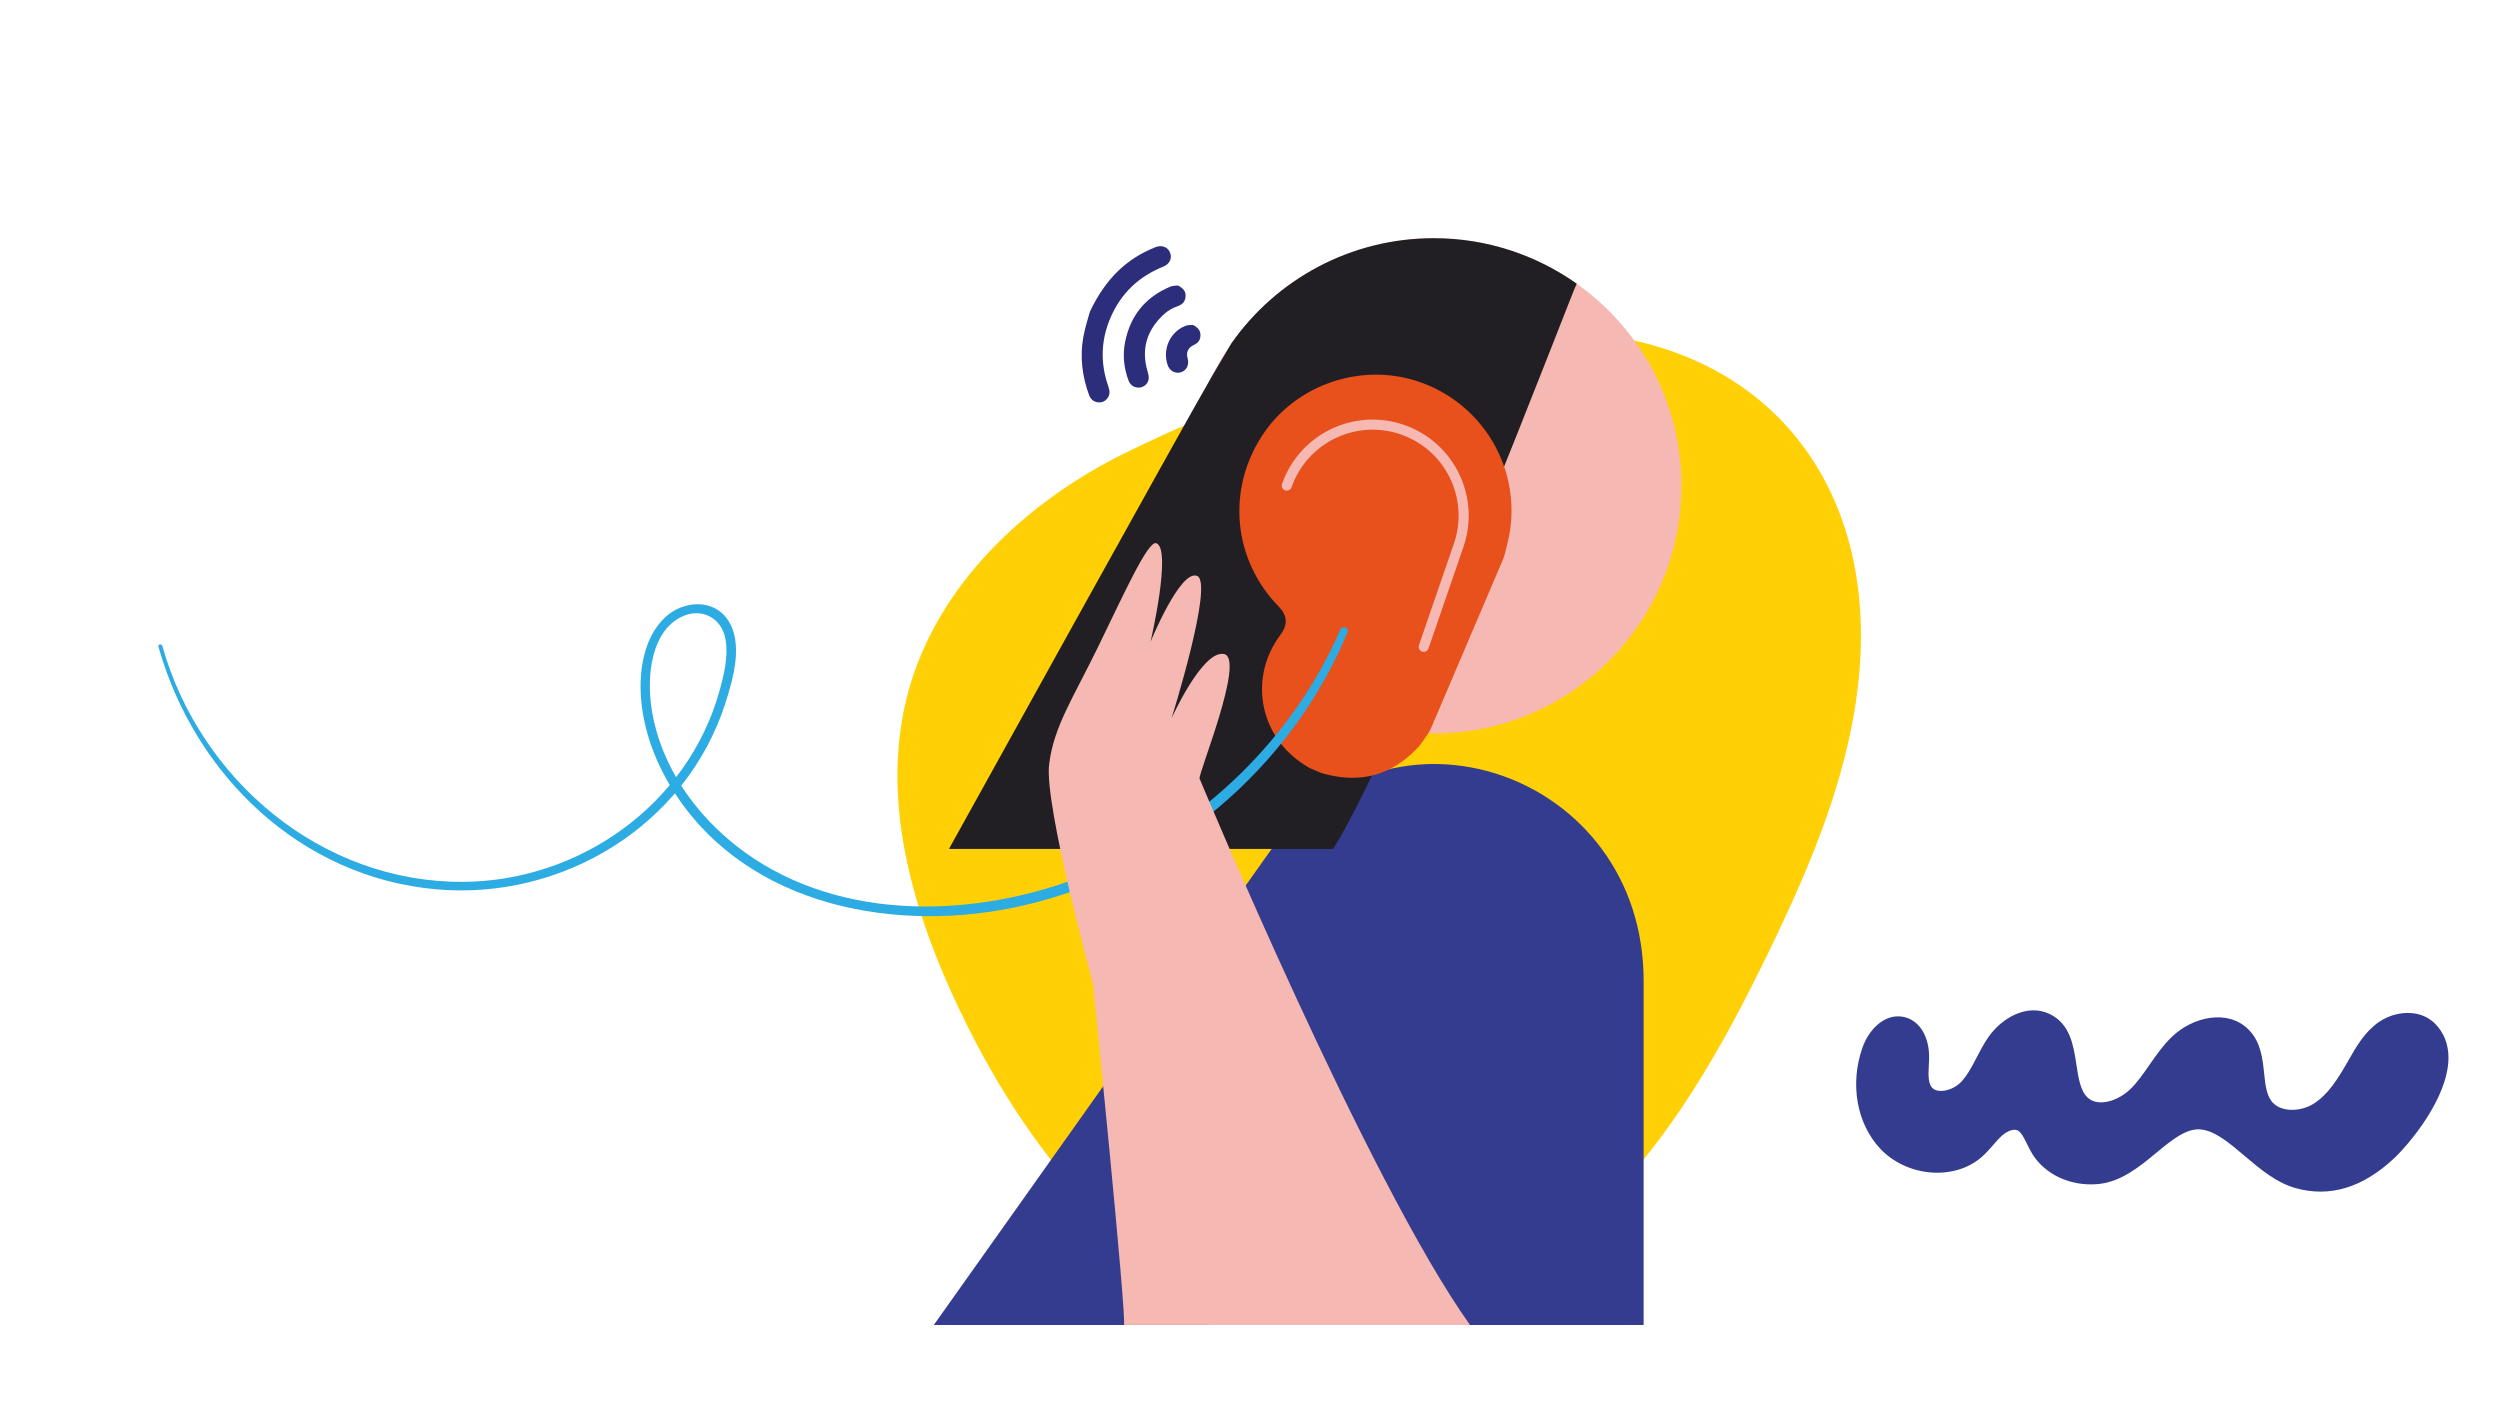 <?xml version="1.0" encoding="utf-8"?>
<!-- Generator: Adobe Illustrator 23.0.4, SVG Export Plug-In . SVG Version: 6.00 Build 0)  -->
<svg version="1.1" id="Layer_1" xmlns="http://www.w3.org/2000/svg" xmlns:xlink="http://www.w3.org/1999/xlink" x="0px" y="0px"
	 viewBox="0 0 1237.26 704.94" style="enable-background:new 0 0 1237.26 704.94;" xml:space="preserve">
<style type="text/css">
	.st0{fill:#333C8E;}
	.st1{fill:#FED005;}
	.st2{fill:#F6B8B3;}
	.st3{fill:#211E24;}
	.st4{fill:#E8501C;}
	.st5{fill:#2DABE3;}
	.st6{fill:#2C2E7B;}
	.st7{fill:none;stroke:#F6B8B3;stroke-width:5;stroke-linecap:round;stroke-linejoin:round;stroke-miterlimit:10;}
</style>
<path class="st0" d="M930.35,568.29c13.16,14.17,36.66,16.22,50.31,4.39c2.2-1.91,4.01-3.99,5.75-6c1.54-1.76,2.99-3.43,4.54-4.79
	c2.58-2.25,5.66-3.27,7.4-2.53c1.89,0.81,3.31,3.7,4.81,6.76c0.83,1.69,1.67,3.38,2.62,4.93c6.32,10.28,19.06,16.15,32.45,14.96
	c11.47-1.02,20.72-8.68,28.88-15.44c7.67-6.34,14.91-12.33,22.12-11.6c7.07,0.71,14.17,6.75,21.71,13.14
	c7.72,6.54,15.71,13.3,25.31,15.93c16.82,4.67,33.07-0.31,48.42-14.62c6.96-6.48,26.86-29.52,27.09-49.67
	c0.08-6.89-2.28-12.87-6.81-17.29c-2.5-2.44-5.49-3.93-8.64-4.64c-6.53-1.48-13.76,0.37-18.89,3.91
	c-7.1,4.89-11.32,12.31-15.04,18.85c-5.28,9.29-10.26,17.34-17.7,21.87c-6.33,3.85-16.34,4.14-20.58-1.58
	c-2.49-3.38-3.03-8.46-3.59-13.83c-0.76-7.22-1.61-15.41-7.68-21.5c-10.27-10.34-27.61-6.28-37.77,3.43
	c-4.51,4.3-7.97,9.28-11.31,14.09c-2.97,4.28-5.78,8.33-9.16,11.7c-5.98,5.97-15.92,9.27-21.22,4.6c-3.75-3.3-4.73-9.73-5.76-16.53
	c-1.44-9.47-3.08-20.21-13.33-25.05c-11.01-5.21-23.61,1.91-30.31,11.64c-2.24,3.25-4.01,6.66-5.73,9.97
	c-2.38,4.58-4.63,8.9-7.79,12.19c-2.65,2.75-6.93,4.53-10.43,4.31c-2.76-0.15-3.76-1.5-4.1-1.94c-1.76-2.35-1.55-6.47-1.33-10.83
	c0.05-1.01,0.1-2.01,0.13-2.99c0.31-10.82-4.53-18.98-12.34-20.81c-9.63-2.09-17.5,6.26-20.64,15.15
	C915.46,536.32,918.84,555.88,930.35,568.29z"/>
<g>
	<path class="st1" d="M556.21,224.49c-48.9,24.24-92.3,65.11-106.67,117.76c-15.26,55.92,3.99,115.47,30.09,167.23
		c35.34,70.09,93.35,139.26,171.58,145.78c51.26,4.27,101.76-20.31,138.85-55.95c37.08-35.65,62.58-81.5,85.07-127.76
		c21.53-44.29,41.11-90.69,45.15-139.77c7.84-95.37-49.04-163.4-144.52-167.47C707.61,161.4,615.85,194.93,556.21,224.49z"/>
	<g>
		<g>
			<path class="st0" d="M813.44,485.43v170.31h-351.3L628.23,421.7C687.13,338.7,813.44,382.16,813.44,485.43z"/>
			<path class="st2" d="M587.05,240.43c0,47.86,27.33,89.18,67.24,109.3c16.64,8.53,35.44,13.25,55.31,13.25
				c67.65,0,122.55-54.82,122.55-122.55c0-41.32-20.45-77.83-51.83-100.03c0,0-0.08-0.08-0.33-0.25
				c-19.96-13.99-44.22-22.27-70.38-22.27c-41.32,0-77.92,20.45-100.03,51.83c-0.08,0.08-0.08,0.08-0.08,0.08s-0.08,0.17-0.33,0.58
				c-3.81,5.38-7.12,11.01-10.02,16.97c0,0.17-0.08,0.25-0.17,0.33C591.35,203.66,587.05,221.55,587.05,240.43z"/>
			<path class="st3" d="M469.65,420.14c0,0,119.4-215.64,129.32-232.46c0.08-0.08,0.17-0.17,0.17-0.33
				c5.3-8.94,8.94-15.15,10.02-16.97c0.25-0.41,0.33-0.58,0.33-0.58s0,0,0.08-0.08c22.11-31.38,58.71-51.83,100.03-51.83
				c26.17,0,50.43,8.28,70.38,22.27c0.25,0.17,0.33,0.25,0.33,0.25c-0.73,0-84.74,221.92-120.51,279.74H469.65z"/>
		</g>
	</g>
	<path class="st4" d="M708.26,360.29c-0.42,0.98-0.93,1.92-1.53,2.8c-1.68,2.44-3.26,4.98-5.27,7.11
		c-12.45,13.18-27.53,17.55-45.14,13.02c0,0-0.01,0-0.01,0c-1.04-0.26-2.09-0.52-3.08-0.94l-4.33-1.85
		c-0.89-0.38-1.73-0.84-2.53-1.38c-1.51-1-3.03-1.99-4.46-3.1c-19.39-14.99-23.01-41.88-8.34-61.6c3.91-5.26,3.66-9.65-0.82-14.25
		c-22.36-22.98-25.73-57.28-8.28-84.28c16.77-25.95,50.3-37.08,79.37-26.33c30.05,11.11,48.2,41.6,43.47,73.21
		c-0.58,3.85-1.65,7.63-2.56,11.43c-0.2,0.84-0.47,1.67-0.81,2.47L708.26,360.29z"/>
	<g>
		<path class="st5" d="M78.41,320.05C96.31,383.66,148.8,434.21,216,440.14c62.33,5.5,123.42-31.45,142.93-91.95
			c3.92-12.16,9.13-29.97,1.18-41.55c-7.28-10.61-22.17-9.27-30.83-1.22c-10.78,10.02-13.16,26.76-11.99,40.71
			c1.39,16.6,7.75,32.69,16.79,46.58c36.82,56.53,110.73,69.67,172.61,55.37c71.23-16.45,132.31-67.67,160.24-135.26
			c0.93-2.26-2.61-3.45-3.57-1.24c-23.19,53.41-67.88,96.69-121.34,119.5c-52.45,22.39-119.1,26.35-168.51-5.91
			c-26-16.97-46.76-44.19-51.18-75.45c-2.09-14.73-0.36-37.01,14.99-44.47c9.83-4.78,19.95,0.52,21.77,11.25
			c1.44,8.5-0.85,17.77-3.15,25.92c-15.83,56.05-69.33,93.69-126.8,94.01c-70.02,0.39-130.11-50.37-148.79-116.73
			C80.01,318.48,78.07,318.82,78.41,320.05L78.41,320.05z"/>
	</g>
	<path class="st2" d="M727.53,655.74c-50.88-71.23-133.85-270.39-133.85-270.39c-0.92-1.97,22.77-59.42,12.12-61.67
		c-10.65-2.25-26.01,31.84-26.01,31.84s21.07-67.04,12.69-70.49c-8.38-3.45-23.08,32.65-23.08,32.65s10.69-45.96,2.88-48.84
		c-4.15-1.53-16.11,25.25-29.36,52.38c-11.65,23.87-21.52,38.56-23.72,57.16c-2.4,20.29,21.77,108.62,21.77,108.62
		s16.91,167.16,15.25,168.73"/>
	<g>
		<path class="st6" d="M539.4,154.23c7.72-16.25,18.08-26.19,32.43-31.9c3.11-1.24,6.1-0.11,7.24,2.68
			c1.13,2.78-0.23,5.71-3.35,6.96c-12.19,4.86-21,13.28-26.15,25.31c-4.74,11.07-5.08,22.4-1.1,33.8c0.75,2.14,1.05,4.17-0.43,6.07
			c-1.23,1.57-2.9,2.25-4.9,1.93c-2.15-0.35-3.47-1.68-4.2-3.67c-3.39-9.3-4.55-18.87-2.8-28.62
			C537.06,161.72,538.73,156.78,539.4,154.23z"/>
		<path class="st6" d="M583.01,141.3c2.56,1.37,3.76,2.84,3.75,5.04c-0.01,2.47-1.27,4.2-3.6,5.06c-2.49,0.91-4.89,2.11-6.86,3.89
			c-8.88,8.01-11.62,17.56-8.34,28.62c0.34,1.14,0.64,2.38,0.53,3.54c-0.23,2.36-2.19,4.12-4.49,4.35
			c-2.47,0.26-4.61-1.08-5.52-3.55c-2.27-6.15-2.95-12.48-1.68-18.91c2.58-13.09,10.05-22.32,22.39-27.47
			C580.53,141.3,582.15,141.41,583.01,141.3z"/>
		<path class="st6" d="M590.37,160.81c2.6,1.32,3.67,2.79,3.74,4.89c0.07,2.33-1.04,3.99-3.11,4.94c-1.98,0.92-3.36,2.27-3.52,4.52
			c-0.06,0.84,0.16,1.71,0.36,2.54c0.73,3.05-0.72,5.79-3.52,6.58c-2.79,0.78-5.5-0.77-6.49-3.71c-2.59-7.73,1.22-16.25,8.78-19.28
			C587.95,160.76,589.56,160.9,590.37,160.81z"/>
	</g>
	<path class="st7" d="M636.84,240.31c8.22-23.47,33.9-35.84,57.37-27.62c23.47,8.22,35.84,33.9,27.62,57.37l-17.23,50.06"/>
</g>
</svg>
